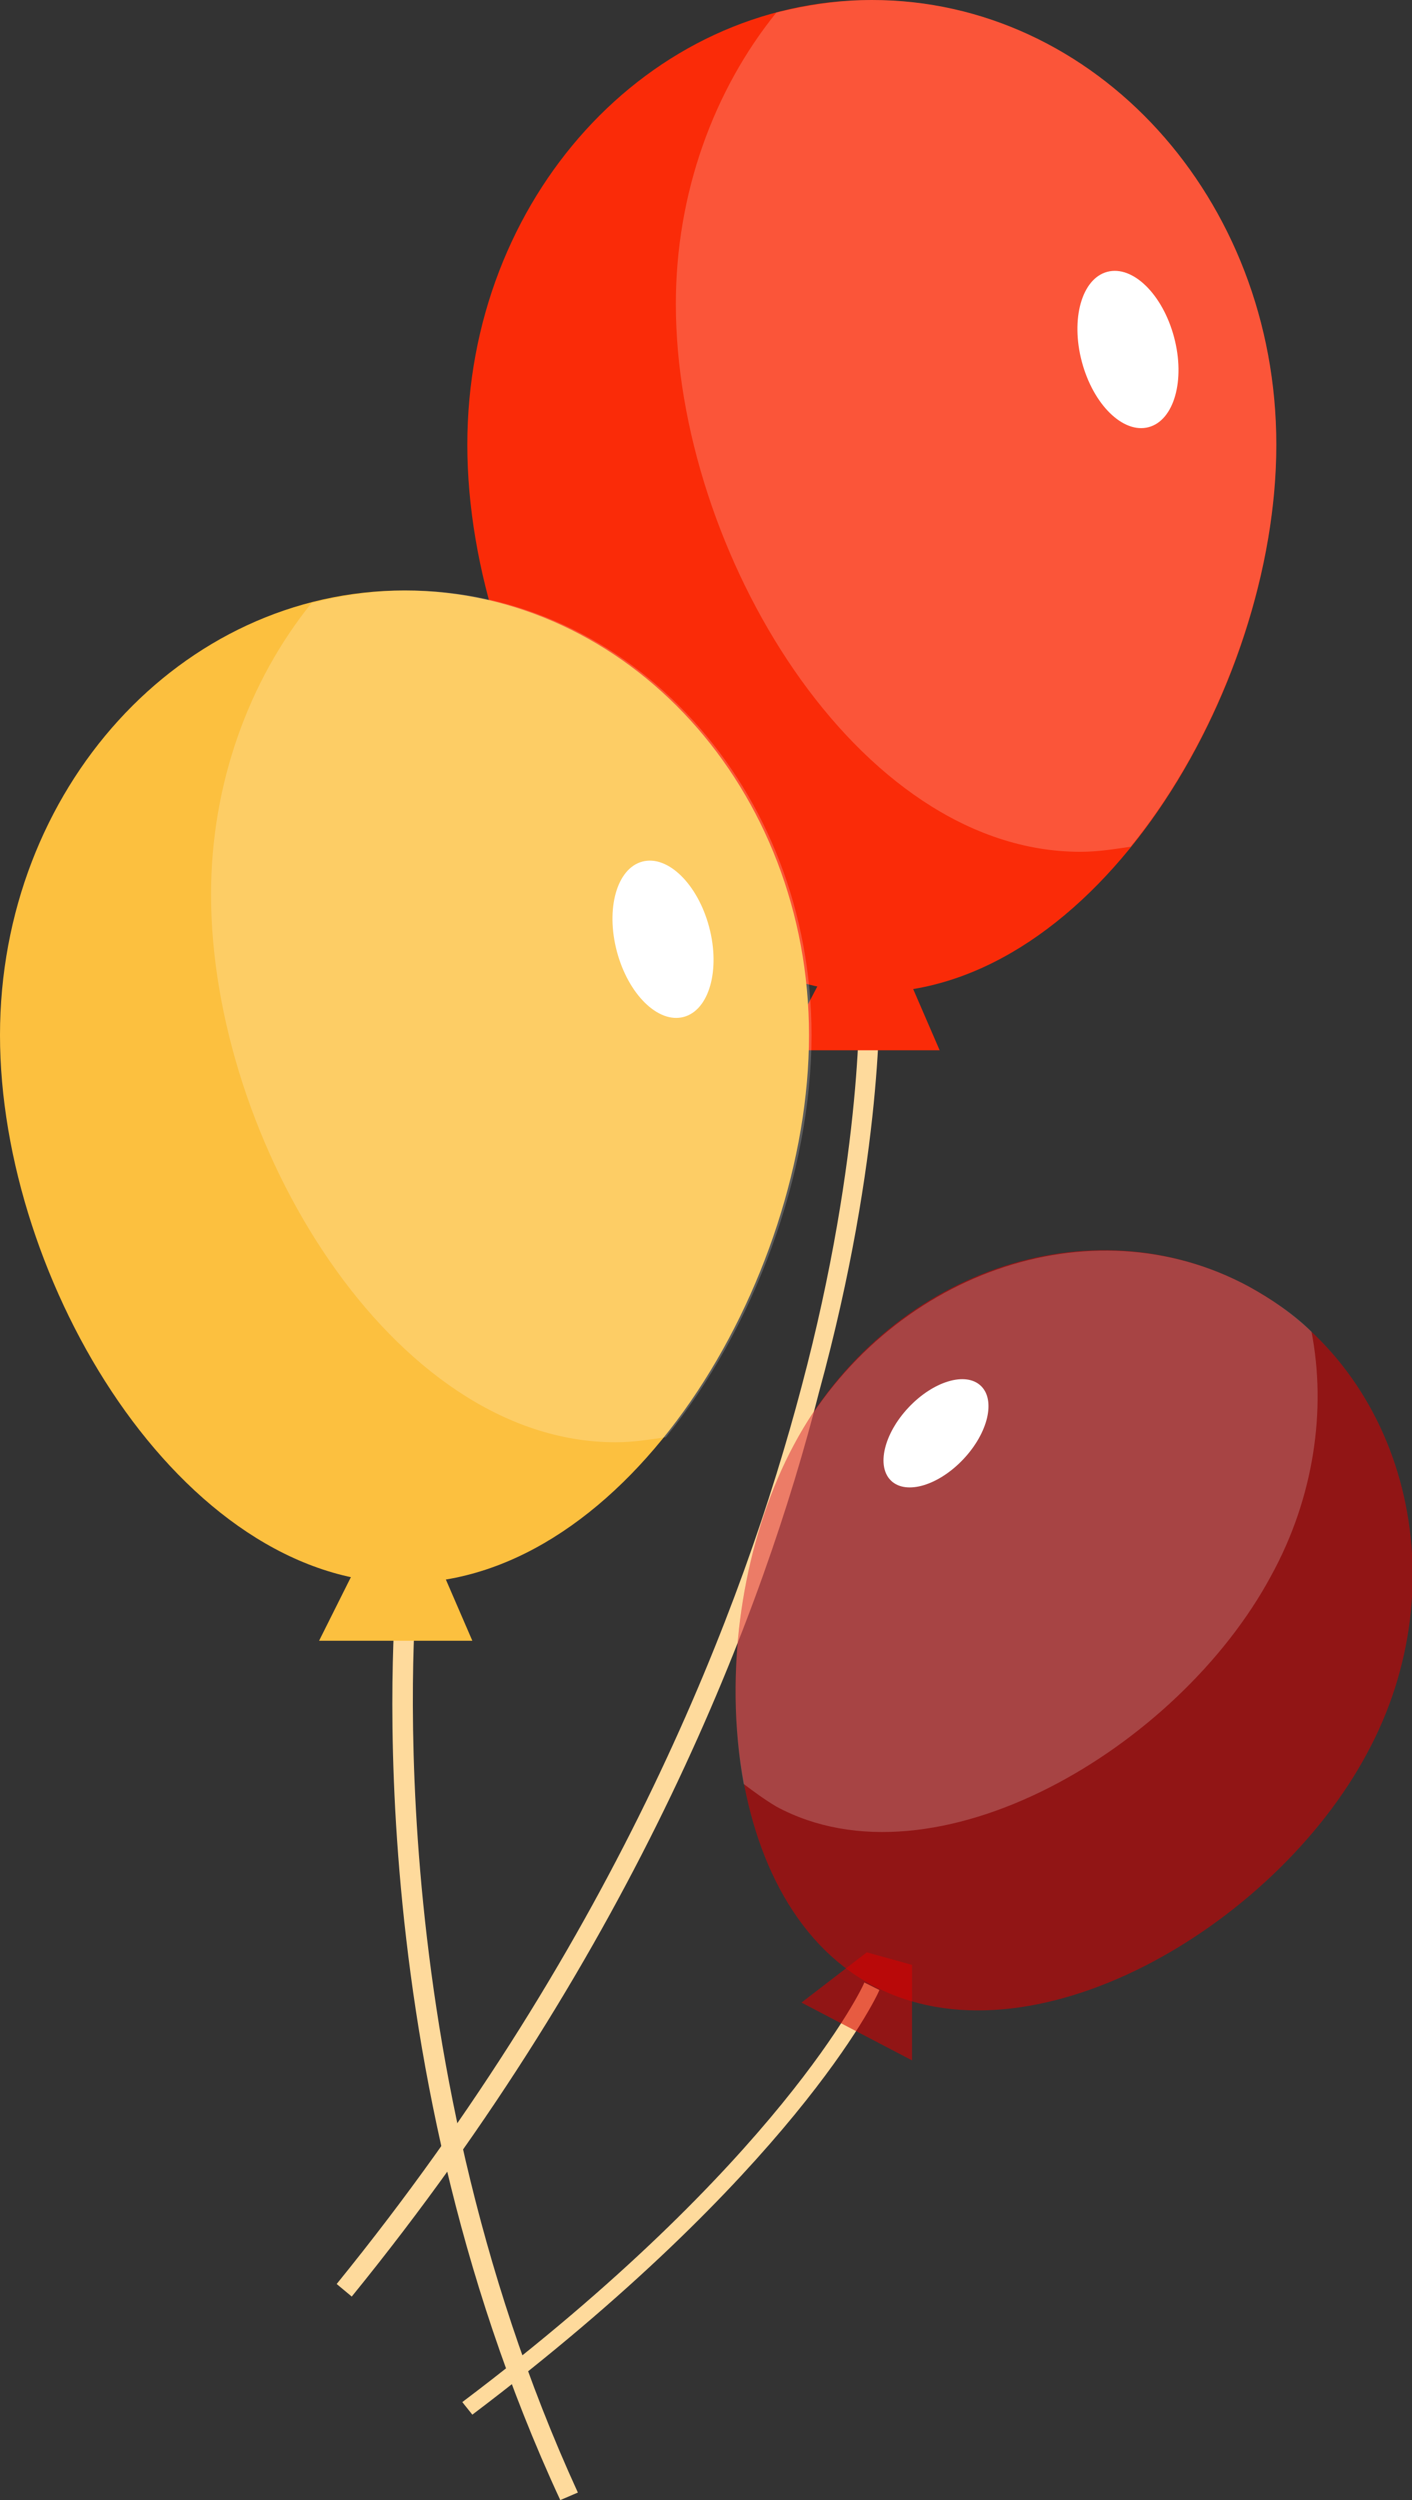   <svg xmlns="http://www.w3.org/2000/svg" x="0px" y="0px" viewBox="0 0 56.2 99.5" style="vertical-align: middle; max-width: 100%; width: 100%;" width="100%">
   <rect x="0" y="0" width="56.2" height="99.5" fill="#333333" stroke="none"/>
   <g>
    <g>
     <g>
      <path d="M14,91.4l-0.6-0.5c11.2-13.8,16.2-27,18.5-35.7c2.5-9.4,2.3-15.7,2.3-15.7l0.8,0     c0,0.1,0.2,6.4-2.4,15.9C30.4,64.1,25.3,77.5,14,91.4z" fill="rgb(254, 218, 156)">
      </path>
     </g>
     <g>
      <path d="M18.6,17.7c0,9.8,7.2,21.8,16.1,21.8s16.1-12,16.1-21.8S43.6,0,34.7,0C25.8,0,18.6,7.9,18.6,17.7z" fill="rgb(250, 43, 8)">
      </path>
     </g>
     <g style="opacity:0.2;">
      <path d="M50.8,17.7c0,5.5-2.3,11.7-5.8,16c-0.7,0.1-1.3,0.2-2,0.2c-8.9,0-16.1-12-16.1-21.8     c0-4.4,1.5-8.5,4-11.6C32.1,0.2,33.4,0,34.7,0C43.6,0,50.8,7.9,50.8,17.7z" fill="rgb(255, 255, 255)">
      </path>
     </g>
     <g>
      <polygon points="35.8,38.1 37.4,41.8 31.2,41.8 33.4,37.6" fill="rgb(250, 43, 8)">
      </polygon>
     </g>
     <g>
      <ellipse transform="matrix(0.966 -0.257 0.257 0.966 -2.051 12.021)" cx="44.9" cy="13.9" rx="1.9" ry="3.2" fill="rgb(255, 255, 255)">
      </ellipse>
     </g>
    </g>
    <g>
     <g>
      <path d="M22.3,99.5c-8.4-18.1-6.5-36.4-6.5-36.6l0.8,0.1c0,0.2-1.8,18.3,6.4,36.2L22.3,99.5z" fill="rgb(254, 218, 156)">
      </path>
     </g>
     <g>
      <path d="M0,41.2c0,9.8,7.2,21.8,16.1,21.8s16.1-12,16.1-21.8s-7.2-17.7-16.1-17.7S0,31.4,0,41.2z" fill="rgb(252, 192, 63)">
      </path>
     </g>
     <g style="opacity:0.2;">
      <path d="M32.3,41.2c0,5.5-2.3,11.7-5.8,16c-0.7,0.1-1.3,0.2-2,0.2c-8.9,0-16.1-12-16.1-21.8     c0-4.4,1.5-8.5,4-11.6c1.2-0.3,2.5-0.5,3.8-0.5C25.1,23.5,32.3,31.4,32.3,41.2z" fill="rgb(255, 255, 255)">
      </path>
     </g>
     <g>
      <polygon points="17.2,61.6 18.8,65.3 12.7,65.3 14.8,61.1" fill="rgb(252, 192, 63)">
      </polygon>
     </g>
     <g>
      <ellipse transform="matrix(0.966 -0.257 0.257 0.966 -8.725 8.038)" cx="26.4" cy="37.4" rx="1.9" ry="3.2" fill="rgb(255, 255, 255)">
      </ellipse>
     </g>
    </g>
    <g>
     <g>
      <g>
       <path d="M18.8,96.1l-0.4-0.5C31,86.1,34.4,79,34.4,78.9l0.6,0.3C34.9,79.5,31.5,86.5,18.8,96.1z" fill="rgb(254, 218, 156)">
       </path>
      </g>
      <g>
       <path d="M54.4,69.8C50.7,76.7,41,82.4,34.7,79s-6.8-14.6-3.1-21.5s11.8-9.7,18.1-6.3S58.1,63,54.4,69.8z" fill="rgba(213,0,0,0.58)">
       </path>
      </g>
      <g style="opacity:0.2;">
       <path d="M31.6,57.5c-2.1,3.9-2.8,9.1-2,13.5c0.4,0.3,0.8,0.6,1.3,0.9c6.3,3.4,16-2.3,19.7-9.2      c1.7-3.1,2.2-6.6,1.6-9.7c-0.7-0.7-1.6-1.3-2.5-1.8C43.4,47.8,35.3,50.7,31.6,57.5z" fill="rgb(255, 255, 255)">
       </path>
      </g>
      <g>
       <polygon points="34.5,77.7 31.9,79.7 36.3,82 36.3,78.2" fill="rgba(213,0,0,0.58)">
       </polygon>
      </g>
     </g>
     <g>
      <ellipse transform="matrix(0.685 -0.728 0.728 0.685 -29.865 45.084)" cx="37.3" cy="57.1" rx="2.6" ry="1.5" fill="rgb(255, 255, 255)">
      </ellipse>
     </g>
    </g>
   </g>
  </svg>
